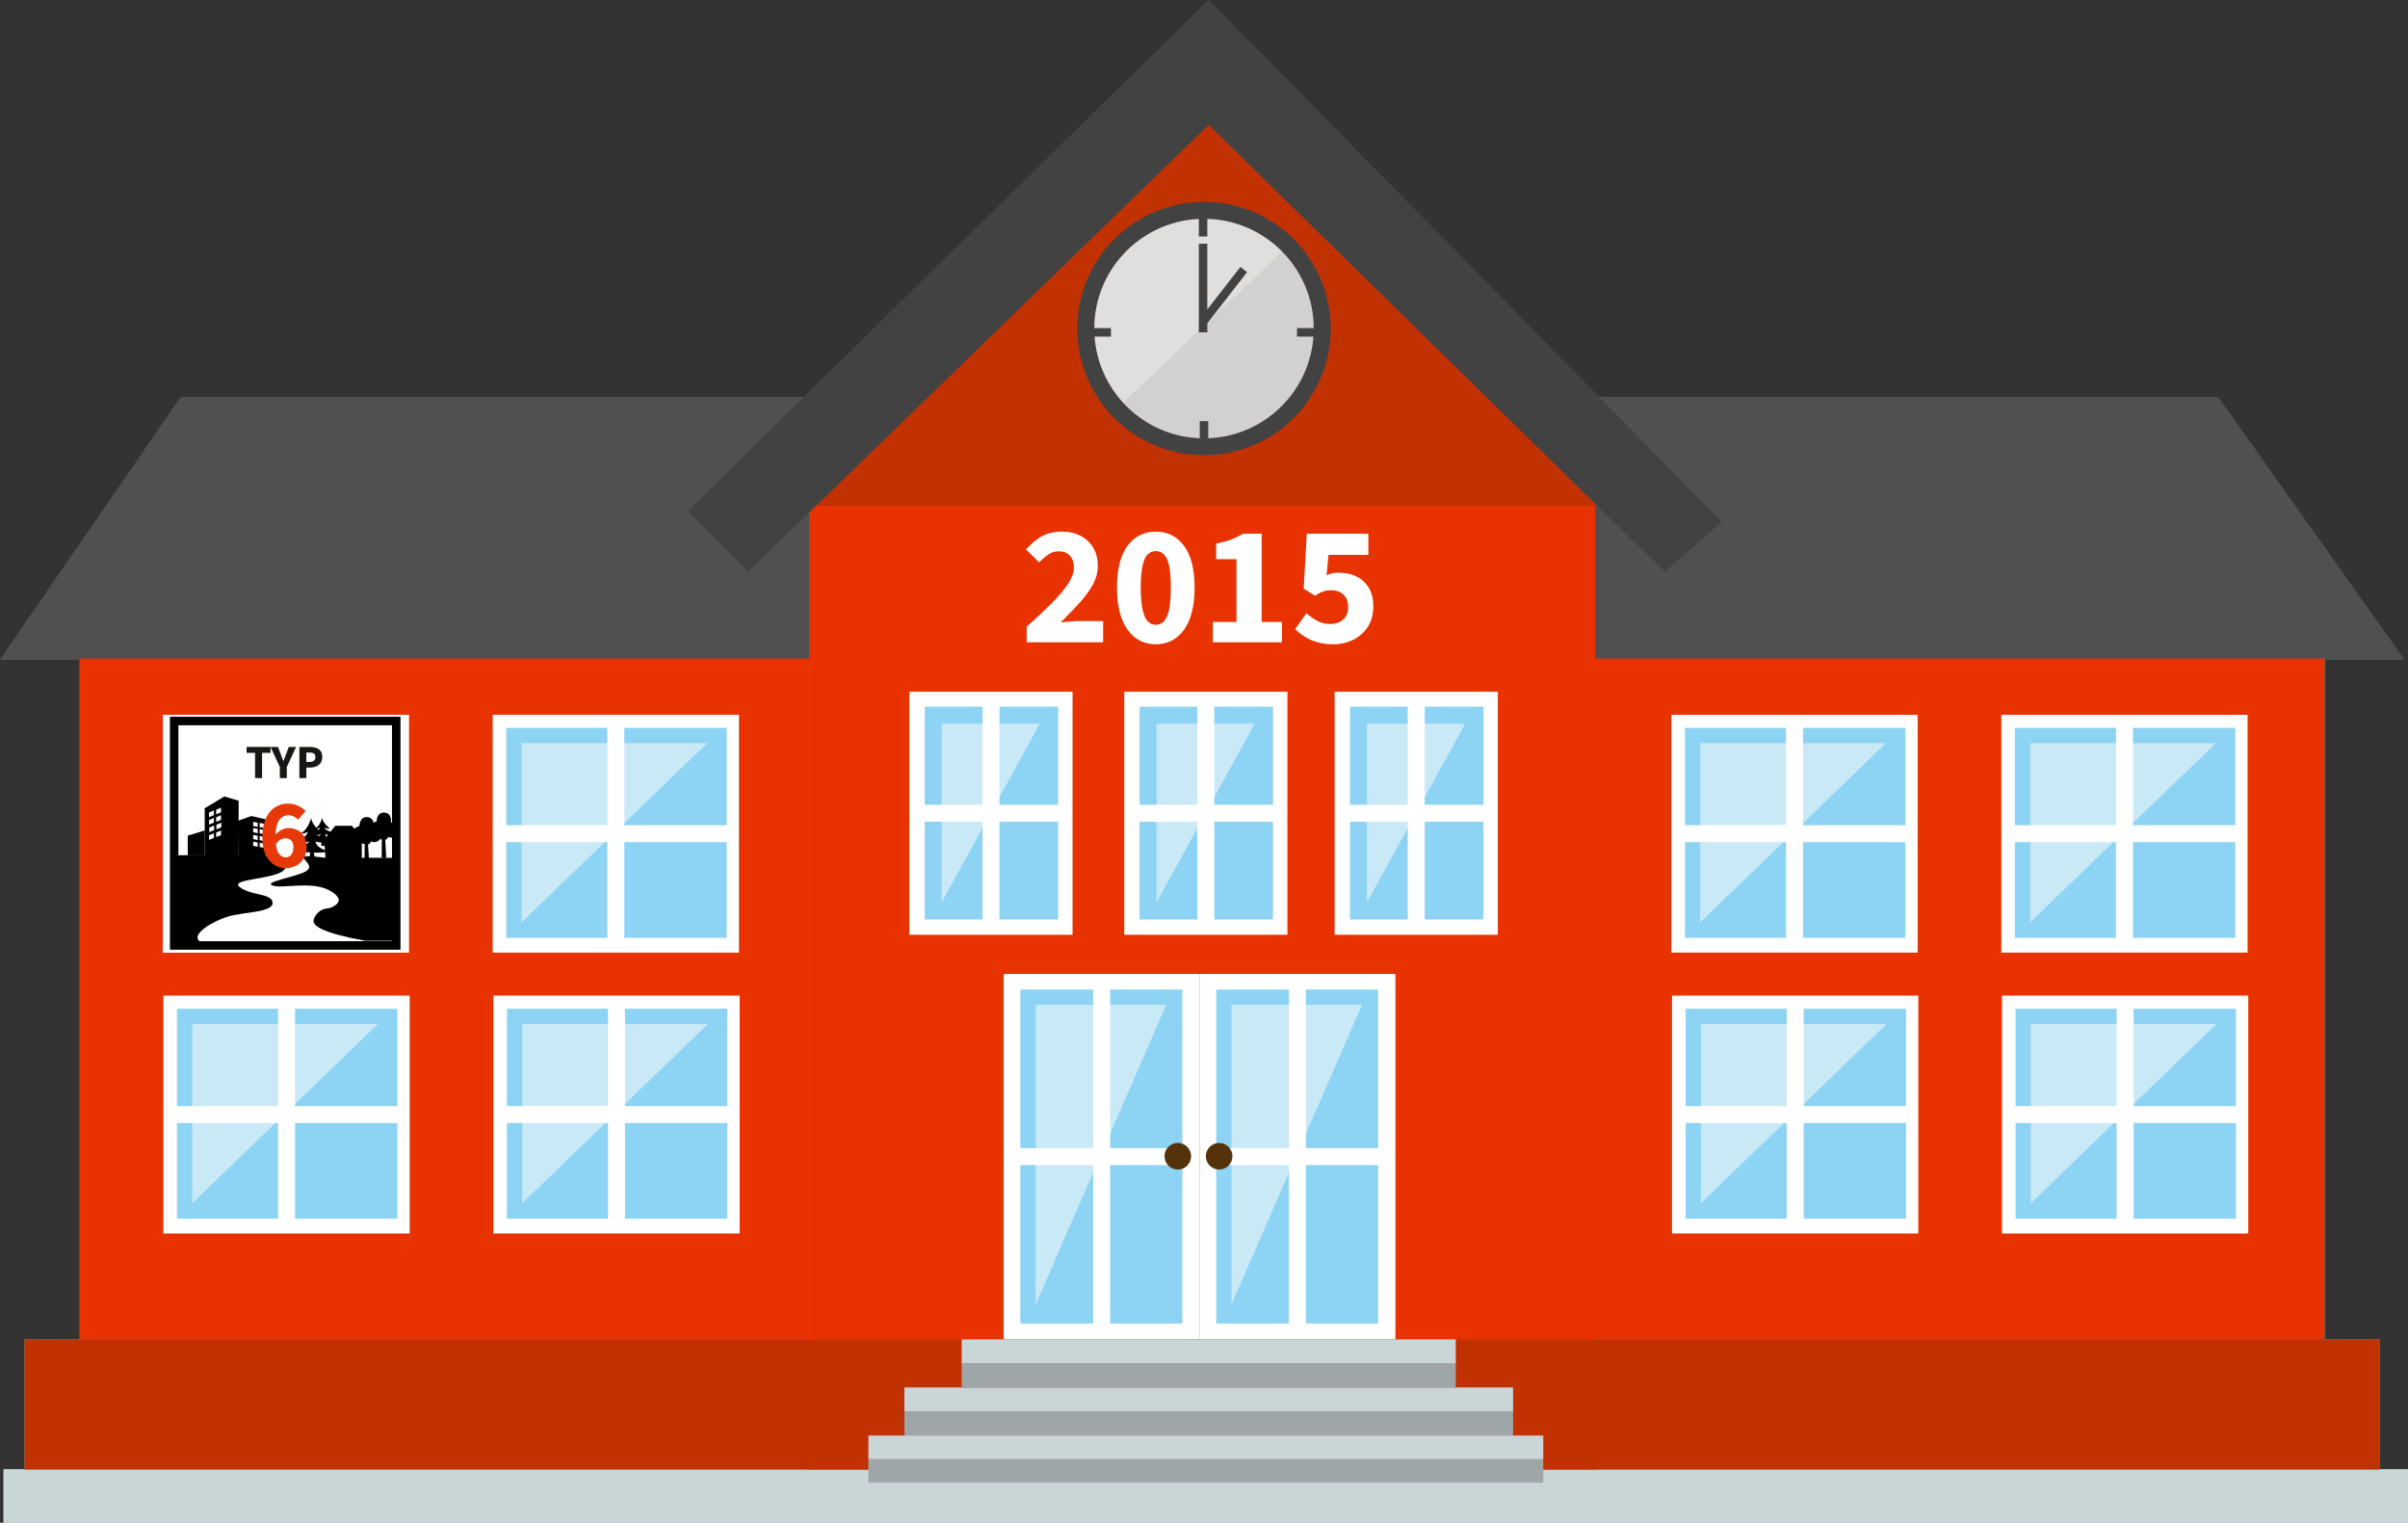 <?xml version="1.0" encoding="UTF-8" standalone="no"?><!DOCTYPE svg PUBLIC "-//W3C//DTD SVG 1.1//EN" "http://www.w3.org/Graphics/SVG/1.1/DTD/svg11.dtd"><svg width="100%" height="100%" viewBox="0 0 36953 23365" version="1.1" xmlns="http://www.w3.org/2000/svg" xmlns:xlink="http://www.w3.org/1999/xlink" xml:space="preserve" xmlns:serif="http://www.serif.com/" style="fill-rule:evenodd;clip-rule:evenodd;stroke-miterlimit:2;"><rect x="0" y="0" width="36953" height="23365" fill="#333333" stroke="none"/><g><g id="Schwerpunkt-Singen" serif:id="Schwerpunkt Singen"><rect x="56.25" y="22547.8" width="36896.7" height="816.406" style="fill:#c9d5d7;fill-rule:nonzero;"/><path d="M2776.9,6090.34l31258.9,0l2860.94,4034.79l-36896.7,-0l2776.9,-4034.79Z" style="fill:#505051;fill-rule:nonzero;"/><path d="M12418.2,7595.68l-0,14952.1l12060.4,-0l-0,-14952.1" style="fill:#b1ca00;fill-rule:nonzero;"/><rect x="376.302" y="20551.7" width="36144.1" height="1996.09" style="fill:#97ad04;fill-rule:nonzero;"/><rect x="1224.71" y="10104.3" width="11193.4" height="10447.3" style="fill:#b1ca00;fill-rule:nonzero;"/><rect x="24478.5" y="10104.3" width="11193.5" height="10447.3" style="fill:#b1ca00;fill-rule:nonzero;"/><rect x="13326.4" y="22386.6" width="10356.3" height="362.76" style="fill:#9fa6a7;fill-rule:nonzero;"/><rect x="14757.8" y="20551.7" width="7582.45" height="372.656" style="fill:#c9d5d7;fill-rule:nonzero;"/><rect x="13878.4" y="21289.4" width="9341.3" height="372.656" style="fill:#c9d5d7;fill-rule:nonzero;"/><rect x="13878.4" y="21658.4" width="9341.3" height="372.656" style="fill:#9fa6a7;fill-rule:nonzero;"/><rect x="13326.4" y="22027.2" width="10356.3" height="363.021" style="fill:#c9d5d7;fill-rule:nonzero;"/><rect x="14757.8" y="20920.4" width="7582.45" height="372.656" style="fill:#9fa6a7;fill-rule:nonzero;"/><path d="M18575.1,1838.52l-6130.94,5923.57l12060.4,0l-5929.43,-5923.57Z" style="fill:#97ad04;fill-rule:nonzero;"/><path d="M10554.6,7840.21l929.974,929.974l7064.53,-6853.54l6991.93,6853.54l883.853,-760.806l-7875.78,-8009.38l-7994.51,7840.21Z" style="fill:#434243;fill-rule:nonzero;"/></g><g id="Schwerpunkt-Tanzen" serif:id="Schwerpunkt Tanzen"><rect x="56.25" y="22547.8" width="36896.7" height="816.406" style="fill:#c9d5d7;fill-rule:nonzero;"/><path d="M2776.9,6090.34l31258.9,0l2860.94,4034.79l-36896.7,-0l2776.9,-4034.79Z" style="fill:#505051;fill-rule:nonzero;"/><path d="M12418.2,7595.68l-0,14952.1l12060.4,-0l-0,-14952.1" style="fill:#00a6eb;fill-rule:nonzero;"/><rect x="376.302" y="20551.7" width="36144.1" height="1996.09" style="fill:#208bbc;fill-rule:nonzero;"/><rect x="1224.71" y="10104.3" width="11193.4" height="10447.3" style="fill:#00a6eb;fill-rule:nonzero;"/><rect x="24478.5" y="10104.3" width="11193.5" height="10447.3" style="fill:#00a6eb;fill-rule:nonzero;"/><rect x="13326.4" y="22386.6" width="10356.3" height="362.76" style="fill:#9fa6a7;fill-rule:nonzero;"/><rect x="14757.8" y="20551.7" width="7582.45" height="372.656" style="fill:#c9d5d7;fill-rule:nonzero;"/><rect x="13878.4" y="21289.4" width="9341.3" height="372.656" style="fill:#c9d5d7;fill-rule:nonzero;"/><rect x="13878.4" y="21658.4" width="9341.3" height="372.656" style="fill:#9fa6a7;fill-rule:nonzero;"/><rect x="13326.4" y="22027.2" width="10356.3" height="363.021" style="fill:#c9d5d7;fill-rule:nonzero;"/><rect x="14757.8" y="20920.4" width="7582.45" height="372.656" style="fill:#9fa6a7;fill-rule:nonzero;"/><path d="M18575.1,1838.52l-6130.94,5923.57l12060.4,0l-5929.43,-5923.57Z" style="fill:#208bbc;fill-rule:nonzero;"/><path d="M10554.6,7840.21l929.974,929.974l7064.53,-6853.54l6991.93,6853.54l883.853,-760.806l-7875.78,-8009.38l-7994.51,7840.21Z" style="fill:#434243;fill-rule:nonzero;"/></g><g id="Schwerpunkt-Instrumente" serif:id="Schwerpunkt Instrumente"><rect x="56.25" y="22547.8" width="36896.7" height="816.406" style="fill:#c9d5d7;fill-rule:nonzero;"/><path d="M2776.9,6090.34l31258.9,0l2860.94,4034.79l-36896.7,-0l2776.9,-4034.79Z" style="fill:#505051;fill-rule:nonzero;"/><path d="M12418.2,7595.68l-0,14952.1l12060.4,-0l-0,-14952.1" style="fill:#e83300;fill-rule:nonzero;"/><rect x="376.302" y="20551.7" width="36144.1" height="1996.09" style="fill:#c23102;fill-rule:nonzero;"/><rect x="1224.71" y="10104.3" width="11193.4" height="10447.3" style="fill:#e83300;fill-rule:nonzero;"/><rect x="24478.5" y="10104.3" width="11193.5" height="10447.3" style="fill:#e83300;fill-rule:nonzero;"/><rect x="13326.4" y="22386.6" width="10356.3" height="362.76" style="fill:#9fa6a7;fill-rule:nonzero;"/><rect x="14757.8" y="20551.7" width="7582.45" height="372.656" style="fill:#c9d5d7;fill-rule:nonzero;"/><rect x="13878.4" y="21289.4" width="9341.3" height="372.656" style="fill:#c9d5d7;fill-rule:nonzero;"/><rect x="13878.4" y="21658.4" width="9341.3" height="372.656" style="fill:#9fa6a7;fill-rule:nonzero;"/><rect x="13326.4" y="22027.2" width="10356.3" height="363.021" style="fill:#c9d5d7;fill-rule:nonzero;"/><rect x="14757.8" y="20920.4" width="7582.45" height="372.656" style="fill:#9fa6a7;fill-rule:nonzero;"/><path d="M18575.1,1838.52l-6130.94,5923.57l12060.4,0l-5929.43,-5923.57Z" style="fill:#c23102;fill-rule:nonzero;"/><path d="M10554.6,7840.21l929.974,929.974l7064.53,-6853.54l6991.93,6853.54l883.853,-760.806l-7875.78,-8009.38l-7994.51,7840.21Z" style="fill:#434243;fill-rule:nonzero;"/></g><g id="Fenster-und-Tür" serif:id="Fenster und Tür"><g><g><rect x="30852.5" y="15407.2" width="3519.01" height="3389.01" style="fill:#cae9f7;fill-rule:nonzero;"/><path d="M34371.5,18796.2l0,-130.208l-3388.8,-0l-0,-3128.59l3258.59,0l-0,3258.8l130.208,0l0,-130.208l0,130.208l130.208,0l0,-3519.22l-3779.43,0l0,3649.43l3779.43,0l0,-130.208l-130.208,0Z" style="fill:#fff;fill-rule:nonzero;"/><path d="M34102,15627.7l-3054.17,2948.25l3054.17,0l-0,-2948.25Z" style="fill:#8dd3f3;fill-rule:nonzero;"/><path d="M34196.2,18582.7l0,-117.187l-3031.25,-0l-0,-2753.02l2914.06,-0l-0,2870.21l117.187,0l0,-117.187l0,117.187l117.188,0l-0,-3104.58l-3382.81,-0l-0,3221.77l3382.81,-0l-0,-117.188l-117.188,0Z" style="fill:#8dd3f3;fill-rule:nonzero;"/><path d="M32481.6,15407.2l-0,3389.01l260.416,0l0,-3389.01" style="fill:#fff;fill-rule:nonzero;"/><path d="M30852.5,17232l3519.01,-0l0,-260.417l-3519.01,0" style="fill:#fff;fill-rule:nonzero;"/></g><g><rect x="25788.9" y="15407.2" width="3519.27" height="3389.01" style="fill:#cae9f7;fill-rule:nonzero;"/><path d="M29308.2,18796.2l-0,-130.208l-3389.06,-0l-0,-3128.59l3258.85,0l0,3258.8l130.209,0l-0,-130.208l-0,130.208l130.208,0l-0,-3519.22l-3779.69,0l0,3649.43l3779.69,0l-0,-130.208l-130.208,0Z" style="fill:#fff;fill-rule:nonzero;"/><path d="M29038.7,15627.7l-3054.43,2948.25l3054.43,0l-0,-2948.25Z" style="fill:#8dd3f3;fill-rule:nonzero;"/><path d="M29132.9,18582.7l-0,-117.187l-3031.51,-0l0,-2753.02l2914.32,-0l0,2870.21l117.188,0l-0,-117.187l-0,117.187l117.187,0l0,-3104.58l-3383.07,-0l0,3221.77l3383.07,-0l0,-117.188l-117.187,0Z" style="fill:#8dd3f3;fill-rule:nonzero;"/><path d="M27418.4,15407.2l0,3389.01l260.417,0l-0,-3389.01" style="fill:#fff;fill-rule:nonzero;"/><path d="M25788.9,17232l3519.27,-0l-0,-260.417l-3519.27,0" style="fill:#fff;fill-rule:nonzero;"/></g><g><rect x="30842.3" y="11097.7" width="3519.01" height="3389.09" style="fill:#cae9f7;fill-rule:nonzero;"/><path d="M34361.3,14486.7l0,-130.208l-3388.8,-0l0,-3128.67l3258.59,0l0,3258.88l130.208,0l0,-130.208l0,130.208l130.209,0l-0,-3519.3l-3779.43,-0l-0,3649.51l3779.43,-0l-0,-130.209l-130.209,0Z" style="fill:#fff;fill-rule:nonzero;"/><path d="M34092.1,11318.2l-3054.43,2948.12l3054.43,0l0,-2948.12Z" style="fill:#8dd3f3;fill-rule:nonzero;"/><path d="M34186.1,14273.1l-0,-117.187l-3031.25,-0l-0,-2752.97l2914.06,-0l0,2870.16l117.188,0l-0,-117.187l-0,117.187l117.187,0l0,-3104.53l-3382.81,-0l-0,3221.72l3382.81,-0l0,-117.188l-117.187,0Z" style="fill:#8dd3f3;fill-rule:nonzero;"/><path d="M32471.7,11097.7l-0,3389.09l260.416,0l0,-3389.09" style="fill:#fff;fill-rule:nonzero;"/><path d="M30842.3,12922.4l3519.01,0l0,-260.417l-3519.01,0" style="fill:#fff;fill-rule:nonzero;"/></g><g><rect x="25779" y="11097.7" width="3519.01" height="3389.09" style="fill:#cae9f7;fill-rule:nonzero;"/><path d="M29298,14486.7l0,-130.208l-3388.8,-0l-0,-3128.67l3258.59,0l-0,3258.88l130.208,0l0,-130.208l0,130.208l130.208,0l0,-3519.3l-3779.43,-0l0,3649.51l3779.43,-0l0,-130.209l-130.208,0Z" style="fill:#fff;fill-rule:nonzero;"/><path d="M29028.8,11318.2l-3054.43,2948.12l3054.43,0l-0,-2948.12Z" style="fill:#8dd3f3;fill-rule:nonzero;"/><path d="M29122.8,14273.1l0,-117.187l-3031.25,-0l0,-2752.97l2914.06,-0l-0,2870.16l117.187,0l0,-117.187l0,117.187l117.188,0l-0,-3104.53l-3382.81,-0l0,3221.72l3382.81,-0l-0,-117.188l-117.188,0Z" style="fill:#8dd3f3;fill-rule:nonzero;"/><path d="M27408.5,11097.7l0,3389.09l260.417,0l-0,-3389.09" style="fill:#fff;fill-rule:nonzero;"/><path d="M25779,12922.4l3519.01,0l0,-260.417l-3519.01,0" style="fill:#fff;fill-rule:nonzero;"/></g></g><g><rect x="15533.2" y="15074.2" width="2745.55" height="5345.39" style="fill:#cae9f7;fill-rule:nonzero;"/><path d="M18278.8,20419.6l-0,-130.209l-2615.34,0l-0,-5084.98l2485.16,0l-0,5215.18l130.183,-0l-0,-130.209l-0,130.209l130.208,-0l0,-5475.6l-3005.96,-0l0,5605.81l3005.96,-0l0,-130.208l-130.208,-0Z" style="fill:#fff;fill-rule:nonzero;"/><path d="M17993.3,15198l-2217.14,5087.01l2217.14,-0l-0,-5087.01Z" style="fill:#8dd3f3;fill-rule:nonzero;"/><path d="M18023.2,20190.7l0,-117.187l-2129.87,-0l-0,-4655.7l2012.68,-0l-0,4772.89l117.187,0l0,-117.187l0,117.187l117.188,0l-0,-5007.27l-2481.43,-0l-0,5124.45l2481.43,-0l-0,-117.188l-117.188,0Z" style="fill:#8dd3f3;fill-rule:nonzero;"/><path d="M16775.8,15074.2l0,5345.39l260.417,-0l0,-5345.39" style="fill:#fff;fill-rule:nonzero;"/><path d="M15533.2,17877.2l2745.55,-0l-0,-260.443l-2745.55,-0" style="fill:#fff;fill-rule:nonzero;"/><rect x="18538.2" y="15074.2" width="2745.57" height="5345.39" style="fill:#cae9f7;fill-rule:nonzero;"/><path d="M21283.7,20419.6l0,-130.209l-2615.37,0l0,-5084.98l2485.16,0l-0,5215.18l130.208,-0l0,-130.209l0,130.209l130.208,-0l0,-5475.6l-3005.99,-0l0,5605.81l3005.99,-0l0,-130.208l-130.208,-0Z" style="fill:#fff;fill-rule:nonzero;"/><path d="M20998,15198l-2217.19,5087.01l2217.19,-0l-0,-5087.01Z" style="fill:#8dd3f3;fill-rule:nonzero;"/><path d="M21028,20190.7l0,-117.187l-2129.95,-0l0,-4655.7l2012.76,-0l-0,4772.89l117.187,0l0,-117.187l0,117.187l117.188,0l-0,-5007.27l-2481.51,-0l-0,5124.45l2481.51,-0l-0,-117.188l-117.188,0Z" style="fill:#8dd3f3;fill-rule:nonzero;"/><path d="M19780.6,15074.2l-0,5345.39l260.416,-0l0,-5345.39" style="fill:#fff;fill-rule:nonzero;"/><path d="M18538.2,17877.2l2745.57,-0l0,-260.443l-2745.57,-0" style="fill:#fff;fill-rule:nonzero;"/><path d="M18278.8,17741.5c-0,112.76 -91.407,204.166 -204.168,204.166c-112.786,0 -204.192,-91.406 -204.192,-204.166c-0,-112.839 91.406,-204.271 204.192,-204.271c112.761,-0 204.168,91.432 204.168,204.271Z" style="fill:#55330a;fill-rule:nonzero;"/><path d="M18912.9,17741.5c-0,112.76 -91.407,204.166 -204.166,204.166c-112.761,0 -204.167,-91.406 -204.167,-204.166c-0,-112.839 91.406,-204.271 204.167,-204.271c112.759,-0 204.166,91.432 204.166,204.271Z" style="fill:#55330a;fill-rule:nonzero;"/></g><g><g><rect x="20611.8" y="10744" width="2243.49" height="3468.88" style="fill:#cae9f7;fill-rule:nonzero;"/><path d="M22855.3,14212.9l0,-130.208l-2113.28,-0l0,-3208.46l1983.07,-0l-0,3338.67l130.208,0l0,-130.208l0,130.208l130.208,0l0,-3599.09l-2503.91,0l0,3729.3l2503.91,-0l0,-130.209l-130.208,0Z" style="fill:#fff;fill-rule:nonzero;"/><path d="M22555.1,10974.5l-1650.26,3003.88l1650.26,0l-0,-3003.88Z" style="fill:#8dd3f3;fill-rule:nonzero;"/><path d="M22634.2,13978.3l-0,-130.208l-1657.03,0l0,-2743.46l1526.82,-0l0,2873.67l130.209,0l-0,-130.208l-0,130.208l130.208,0l-0,-3134.09l-2047.66,-0l-0,3264.3l2047.66,-0l-0,-130.209l-130.208,0Z" style="fill:#8dd3f3;fill-rule:nonzero;"/><path d="M21603.3,10744l-0,3468.88l260.417,0l-0,-3468.88" style="fill:#fff;fill-rule:nonzero;"/><path d="M20611.8,12608.7l2243.49,-0l0,-260.417l-2243.49,0" style="fill:#fff;fill-rule:nonzero;"/></g><g><rect x="17382.8" y="10744" width="2243.65" height="3468.88" style="fill:#cae9f7;fill-rule:nonzero;"/><path d="M19626.4,14212.9l0,-130.208l-2113.44,-0l0,-3208.46l1983.23,-0l-0,3338.67l130.208,0l0,-130.208l0,130.208l130.208,0l0,-3599.09l-2504.06,0l-0,3729.3l2504.06,-0l0,-130.209l-130.208,0Z" style="fill:#fff;fill-rule:nonzero;"/><path d="M19325.9,10974.5l-1650.03,3003.88l1650.03,0l0,-3003.88Z" style="fill:#8dd3f3;fill-rule:nonzero;"/><path d="M19405.3,13978.3l-0,-130.208l-1657.01,0l-0,-2743.46l1526.8,-0l0,2873.67l130.209,0l-0,-130.208l-0,130.208l130.208,0l-0,-3134.09l-2047.63,-0l-0,3264.3l2047.63,-0l-0,-130.209l-130.208,0Z" style="fill:#8dd3f3;fill-rule:nonzero;"/><path d="M18374.3,10744l0,3468.88l260.417,0l-0,-3468.88" style="fill:#fff;fill-rule:nonzero;"/><path d="M17382.8,12608.7l2243.65,-0l0,-260.417l-2243.65,0" style="fill:#fff;fill-rule:nonzero;"/></g><g><rect x="14085.5" y="10744" width="2243.62" height="3468.88" style="fill:#cae9f7;fill-rule:nonzero;"/><path d="M16329.2,14212.9l-0,-130.208l-2113.41,-0l0,-3208.46l1983.2,-0l0,3338.67l130.209,0l-0,-130.208l-0,130.208l130.208,0l0,-3599.09l-2504.04,0l-0,3729.3l2504.04,-0l0,-130.209l-130.208,0Z" style="fill:#fff;fill-rule:nonzero;"/><path d="M16028.8,10974.5l-1650.13,3003.88l1650.13,0l0,-3003.88Z" style="fill:#8dd3f3;fill-rule:nonzero;"/><path d="M16108.1,13978.3l-0,-130.208l-1656.98,0l-0,-2743.46l1526.77,-0l0,2873.67l130.209,0l-0,-130.208l-0,130.208l130.208,0l-0,-3134.09l-2047.6,-0l0,3264.3l2047.6,-0l-0,-130.209l-130.208,0Z" style="fill:#8dd3f3;fill-rule:nonzero;"/><path d="M15077.1,10744l0,3468.88l260.417,0l0,-3468.88" style="fill:#fff;fill-rule:nonzero;"/><path d="M14085.5,12608.7l2243.62,-0l-0,-260.417l-2243.62,0" style="fill:#fff;fill-rule:nonzero;"/></g></g><g><g><rect x="7701.2" y="15407.2" width="3519.09" height="3389.01" style="fill:#cae9f7;fill-rule:nonzero;"/><path d="M11220.3,18796.2l-0,-130.208l-3388.88,-0l-0,-3128.59l3258.65,0l0.025,3258.8l130.209,0l-0,-130.208l-0,130.208l130.208,0l0,-3519.22l-3779.51,0l-0,3649.43l3779.51,0l0,-130.208l-130.208,0Z" style="fill:#fff;fill-rule:nonzero;"/><path d="M10950.8,15627.7l-3054.35,2948.25l3054.35,0l-0,-2948.25Z" style="fill:#8dd3f3;fill-rule:nonzero;"/><path d="M11045,18582.7l0,-117.187l-3031.3,-0l-0,-2753.02l2914.11,-0l-0,2870.21l117.187,0l0,-117.187l0,117.187l117.188,0l-0,-3104.58l-3382.86,-0l-0,3221.77l3382.86,-0l-0,-117.188l-117.188,0Z" style="fill:#8dd3f3;fill-rule:nonzero;"/><path d="M9330.52,15407.2l-0,3389.01l260.416,0l0,-3389.01" style="fill:#fff;fill-rule:nonzero;"/><path d="M7701.2,17232l3519.09,-0l-0,-260.417l-3519.09,0" style="fill:#fff;fill-rule:nonzero;"/></g><g><rect x="2637.84" y="15407.2" width="3519.06" height="3389.01" style="fill:#cae9f7;fill-rule:nonzero;"/><path d="M6156.9,18796.2l-0,-130.208l-3388.85,-0l-0,-3128.59l3258.64,0l0,3258.8l130.209,0l-0,-130.208l-0,130.208l130.208,0l0,-3519.22l-3779.48,0l0,3649.43l3779.48,0l0,-130.208l-130.208,0Z" style="fill:#fff;fill-rule:nonzero;"/><path d="M5887.47,15627.7l-3054.35,2948.25l3054.35,0l0,-2948.25Z" style="fill:#8dd3f3;fill-rule:nonzero;"/><path d="M5981.61,18582.7l0,-117.187l-3031.3,-0l0,-2753.02l2914.12,-0l-0,2870.21l117.187,0l0,-117.187l0,117.187l117.188,0l-0,-3104.58l-3382.87,-0l0,3221.77l3382.87,-0l-0,-117.188l-117.188,0Z" style="fill:#8dd3f3;fill-rule:nonzero;"/><path d="M4267.16,15407.2l-0,3389.01l260.416,0l0,-3389.01" style="fill:#fff;fill-rule:nonzero;"/><path d="M2637.84,17232l3519.06,-0l-0,-260.417l-3519.06,0" style="fill:#fff;fill-rule:nonzero;"/></g><g><rect x="7691.2" y="11097.7" width="3519.09" height="3389.09" style="fill:#cae9f7;fill-rule:nonzero;"/><path d="M11210.3,14486.7l0,-130.208l-3388.88,-0l-0,-3128.67l3258.67,0l0,3258.88l130.208,0l0,-130.208l0,130.208l130.209,0l-0,-3519.3l-3779.51,-0l0,3649.51l3779.51,-0l-0,-130.209l-130.209,0Z" style="fill:#fff;fill-rule:nonzero;"/><path d="M10940.8,11318.2l-3054.32,2948.12l3054.32,0l0,-2948.12Z" style="fill:#8dd3f3;fill-rule:nonzero;"/><path d="M11035,14273.1l0,-117.187l-3031.28,-0l0,-2752.97l2914.09,-0l-0,2870.16l117.187,0l0,-117.187l0,117.187l117.188,0l-0,-3104.53l-3382.84,-0l0,3221.72l3382.84,-0l-0,-117.188l-117.188,0Z" style="fill:#8dd3f3;fill-rule:nonzero;"/><path d="M9320.55,11097.7l-0,3389.09l260.416,0l0,-3389.09" style="fill:#fff;fill-rule:nonzero;"/><path d="M7691.2,12922.4l3519.09,0l0,-260.417l-3519.09,0" style="fill:#fff;fill-rule:nonzero;"/></g><g><rect x="2627.84" y="11097.7" width="3519.06" height="3389.09" style="fill:#cae9f7;fill-rule:nonzero;"/><path d="M6146.9,14486.7l0,-130.208l-3388.85,-0l-0,-3128.67l3258.65,0l0,3258.88l130.208,0l0,-130.208l0,130.208l130.209,0l-0,-3519.3l-3779.48,-0l0,3649.51l3779.48,-0l-0,-130.209l-130.209,0Z" style="fill:#fff;fill-rule:nonzero;"/><path d="M5877.47,11318.2l-3054.35,2948.12l3054.35,0l0,-2948.12Z" style="fill:#8dd3f3;fill-rule:nonzero;"/><path d="M5971.61,14273.1l-0,-117.187l-3031.3,-0l0,-2752.97l2914.11,-0l0,2870.16l117.188,0l-0,-117.187l-0,117.187l117.187,0l0,-3104.53l-3382.86,-0l0,3221.72l3382.86,-0l0,-117.188l-117.187,0Z" style="fill:#8dd3f3;fill-rule:nonzero;"/><path d="M4257.16,11097.7l-0,3389.09l260.416,0l0,-3389.09" style="fill:#fff;fill-rule:nonzero;"/><path d="M2627.84,12922.4l3519.06,0l0,-260.417l-3519.06,0" style="fill:#fff;fill-rule:nonzero;"/></g></g></g><g id="Jahreszahl" transform="matrix(2623.8,0,0,2623.8,15658.5,9854.79)"><path d="M0.037,-0l0,-0.091c0.053,-0.047 0.101,-0.092 0.142,-0.133c0.042,-0.042 0.075,-0.08 0.098,-0.115c0.024,-0.035 0.036,-0.068 0.036,-0.097c-0,-0.031 -0.008,-0.055 -0.024,-0.071c-0.016,-0.017 -0.038,-0.025 -0.066,-0.025c-0.023,0 -0.043,0.007 -0.061,0.02c-0.019,0.013 -0.036,0.028 -0.052,0.045l-0.077,-0.076c0.031,-0.034 0.062,-0.06 0.094,-0.078c0.033,-0.017 0.071,-0.026 0.116,-0.026c0.041,-0 0.078,0.008 0.11,0.025c0.031,0.016 0.056,0.04 0.074,0.07c0.017,0.03 0.026,0.065 0.026,0.106c0,0.038 -0.01,0.075 -0.031,0.112c-0.02,0.036 -0.047,0.072 -0.08,0.108c-0.033,0.036 -0.069,0.073 -0.106,0.11c0.016,-0.002 0.034,-0.004 0.054,-0.005c0.02,-0.002 0.038,-0.003 0.052,-0.003l0.142,0l-0,0.124l-0.447,0Z" style="fill:#fff;fill-rule:nonzero;"/></g><g transform="matrix(2623.8,0,0,2623.8,17044,9854.79)"><path d="M0.264,0.012c-0.068,0 -0.123,-0.028 -0.165,-0.085c-0.041,-0.057 -0.062,-0.139 -0.062,-0.247c-0,-0.109 0.021,-0.19 0.062,-0.245c0.042,-0.055 0.097,-0.082 0.165,-0.082c0.068,-0 0.123,0.027 0.165,0.083c0.041,0.055 0.062,0.136 0.062,0.244c0,0.108 -0.021,0.19 -0.062,0.247c-0.042,0.057 -0.097,0.085 -0.165,0.085Zm0,-0.114c0.017,0 0.031,-0.006 0.045,-0.018c0.013,-0.013 0.024,-0.035 0.032,-0.066c0.007,-0.032 0.011,-0.077 0.011,-0.134c0,-0.058 -0.004,-0.102 -0.011,-0.133c-0.008,-0.031 -0.019,-0.052 -0.032,-0.063c-0.014,-0.012 -0.028,-0.017 -0.045,-0.017c-0.016,-0 -0.031,0.005 -0.045,0.017c-0.013,0.011 -0.024,0.032 -0.031,0.063c-0.008,0.031 -0.012,0.075 -0.012,0.133c-0,0.057 0.004,0.102 0.012,0.134c0.007,0.031 0.018,0.053 0.031,0.066c0.014,0.012 0.029,0.018 0.045,0.018Z" style="fill:#fff;fill-rule:nonzero;"/></g><g transform="matrix(2623.8,0,0,2623.8,18429.4,9854.79)"><path d="M0.07,-0l-0,-0.119l0.138,0l0,-0.367l-0.119,-0l0,-0.091c0.035,-0.007 0.064,-0.015 0.088,-0.024c0.024,-0.009 0.048,-0.021 0.07,-0.034l0.108,-0l0,0.516l0.119,0l0,0.119l-0.404,-0Z" style="fill:#fff;fill-rule:nonzero;"/></g><g transform="matrix(2623.8,0,0,2623.8,19814.9,9854.79)"><path d="M0.247,0.012c-0.034,0 -0.066,-0.004 -0.093,-0.012c-0.028,-0.008 -0.053,-0.018 -0.074,-0.032c-0.022,-0.014 -0.041,-0.029 -0.057,-0.045l0.066,-0.093c0.019,0.017 0.04,0.032 0.063,0.045c0.023,0.012 0.047,0.018 0.074,0.018c0.022,0 0.04,-0.003 0.056,-0.011c0.016,-0.008 0.029,-0.019 0.038,-0.034c0.008,-0.014 0.013,-0.033 0.013,-0.054c-0,-0.032 -0.01,-0.057 -0.028,-0.073c-0.018,-0.017 -0.042,-0.025 -0.072,-0.025c-0.018,-0 -0.033,0.002 -0.046,0.007c-0.013,0.004 -0.029,0.013 -0.048,0.025l-0.066,-0.042l0.018,-0.321l0.36,-0l-0,0.124l-0.233,-0l-0.011,0.119c0.013,-0.006 0.024,-0.009 0.035,-0.012c0.011,-0.002 0.023,-0.003 0.036,-0.003c0.036,0 0.07,0.007 0.101,0.021c0.03,0.014 0.055,0.036 0.073,0.065c0.019,0.029 0.028,0.066 0.028,0.111c0,0.047 -0.011,0.087 -0.032,0.12c-0.022,0.033 -0.05,0.058 -0.086,0.076c-0.035,0.017 -0.073,0.026 -0.115,0.026Z" style="fill:#fff;fill-rule:nonzero;"/></g><g transform="matrix(2623.8,0,0,2623.8,21200.3,9854.79)"></g><g id="Uhr"><path d="M20276.2,5041.69c0,1001.9 -812.241,1814.09 -1814.06,1814.09c-1001.98,-0 -1814.16,-812.187 -1814.16,-1814.09c-0,-1001.88 812.187,-1814.06 1814.16,-1814.06c1001.82,0 1814.06,812.187 1814.06,1814.06Z" style="fill:#e1dede;fill-rule:nonzero;"/><path d="M19802.5,3739.4c690.626,725.964 661.72,1874.22 -64.322,2564.69c-725.781,690.468 -1874.09,661.693 -2564.55,-64.271" style="fill:#d2d0d0;fill-rule:nonzero;"/><path d="M20420.8,5041.69l-260.417,0c-0,465.417 -188.284,885.547 -493.231,1190.68c-304.947,304.922 -725.26,493.125 -1190.62,493.203c-465.365,-0.078 -885.495,-188.281 -1190.63,-493.203c-304.947,-305.131 -493.151,-725.261 -493.202,-1190.68c0.051,-465.39 188.255,-885.545 493.202,-1190.68c305.131,-304.921 725.261,-493.126 1190.63,-493.176c465.364,0.05 885.677,188.255 1190.62,493.176c304.947,305.132 493.231,725.287 493.231,1190.68l260.417,0c-0,-536.483 -217.712,-1023.39 -569.532,-1374.82c-351.305,-351.639 -838.282,-569.532 -1374.74,-569.452c-536.459,-0.08 -1023.33,217.813 -1374.79,569.452c-351.642,351.432 -569.532,838.335 -569.453,1374.82c-0.079,536.485 217.811,1023.39 569.453,1374.82c351.458,351.64 838.333,569.531 1374.79,569.478c536.458,0.053 1023.44,-217.838 1374.74,-569.478c351.82,-351.433 569.532,-838.334 569.532,-1374.82Z" style="fill:#434243;fill-rule:nonzero;"/><path d="M18397.1,3116.77l0,511.796l130.209,-0l-0,-511.796" style="fill:#434243;fill-rule:nonzero;"/><path d="M18411.4,6462.24l-0,511.772l130.208,0l-0,-511.772" style="fill:#434243;fill-rule:nonzero;"/><path d="M20415.5,5034.66l-511.98,-0l0,130.208l511.98,0" style="fill:#434243;fill-rule:nonzero;"/><path d="M17048.6,5034.66l-511.771,-0l-0,130.208l511.771,0" style="fill:#434243;fill-rule:nonzero;"/><path d="M18397.1,3739.4l0,1360.37l130.209,0l-0,-1360.37" style="fill:#434243;fill-rule:nonzero;"/><path d="M18497.2,4998.78l640.625,-822.916l-102.76,-79.95l-640.6,822.657" style="fill:#434243;fill-rule:nonzero;"/></g></g><g id="Demografietypisierung"><rect x="2551.55" y="10969.9" width="3646.9" height="3647.08" style="fill:#fff;"/><rect x="2672.76" y="11063.5" width="3407.74" height="3443.58" style="fill:none;stroke:#000;stroke-width:130.21px;"/><path d="M5593.48,13231.6l70.965,0c-5.492,-92.907 -10.983,-185.837 -16.475,-278.765c4.225,0.405 11.829,0.363 19.644,-3.65c12.46,-6.574 20.063,-21.13 20.275,-37.543c43.508,17.63 91.241,12.592 124.189,-14.791c29.991,-25.207 36.961,-60.466 38.863,-70.903c1.9,-10.97 9.293,-51.758 -16.263,-88.148c-33.371,-47.382 -93.142,-45.525 -97.789,-45.312c-0,0 20.276,-148.507 -101.379,-154.911c-121.613,-6.402 -119.079,136.982 -119.079,136.982c-56.666,12.444 -98.655,55.515 -104.97,106.077c-6.167,49.41 24.269,85.694 28.534,90.624c45.896,53.017 117.579,39.528 120.748,38.888c-0.211,4.354 0,13.34 5.069,22.56c9.714,17.374 28.935,20.553 31.469,20.938c-1.267,92.651 -2.534,185.303 -3.801,277.954Z" style="fill-rule:nonzero;"/><path d="M5856.85,13162.2l70.755,0c-5.492,-92.929 -10.983,-185.858 -16.475,-278.787c4.436,0.406 12.039,0.384 19.642,-3.628c12.674,-6.596 20.277,-21.131 20.277,-37.565c43.508,17.651 91.453,12.593 124.167,-14.77c30.225,-25.206 36.962,-60.465 38.885,-70.902c1.9,-10.971 9.292,-51.758 -16.263,-88.148c-33.393,-47.383 -93.143,-45.547 -97.789,-45.312c-0,-0 20.275,-148.529 -101.379,-154.91c-121.444,-6.404 -118.91,136.981 -118.91,136.981c-56.814,12.422 -98.844,55.514 -104.97,106.077c-6.336,49.389 24.078,85.672 28.514,90.624c45.831,52.995 117.641,39.506 120.598,38.866c-0.212,4.354 -0,13.361 5.069,22.56c9.927,17.395 28.935,20.575 31.681,20.959c-1.268,92.652 -2.535,185.304 -3.802,277.955Z" style="fill-rule:nonzero;"/><path d="M4776.53,12545.6c0,-0 -46.972,189.871 -164.403,242.802c-0,0 79.477,5.486 115.615,-31.033c-0,0 -27.099,93.121 -115.615,113.205c-88.518,20.063 -110.208,20.063 -110.208,20.063c-0,0 160.791,56.603 249.309,20.084c-0,0 -155.364,144.239 -258.328,124.154c-61.059,-11.909 61.398,24.951 221.682,41.727c110.06,11.504 237.968,13.553 336.538,-16.179c-0,0 -198.725,-32.847 -209.56,-155.166c0,0 63.236,38.333 149.936,14.599c86.722,-23.734 79.498,-32.868 79.498,-32.868c-0,-0 -251.124,-56.582 -242.085,-122.32c0,0 59.624,38.354 112.003,18.271c-0,-0 -167.994,-129.619 -164.382,-237.339Z" style="fill-rule:nonzero;"/><path d="M4762.06,13066.2l-10.835,96.045l81.293,0l-23.486,-105.18l-46.972,9.135Z" style="fill-rule:nonzero;"/><path d="M4946,12545.6c0,-0 -33.054,133.588 -115.677,170.833c-0,-0 55.927,3.863 81.356,-21.835c0,0 -19.072,65.524 -81.356,79.653c-62.286,14.109 -77.535,14.109 -77.535,14.109c0,-0 113.123,39.826 175.407,14.129c0,-0 -109.32,101.488 -181.765,87.359c-42.959,-8.388 43.214,17.544 155.977,29.347c77.449,8.11 167.445,9.562 236.784,-11.377c-0,0 -139.819,-23.115 -147.443,-109.171c-0,0 44.479,26.978 105.498,10.266c61.017,-16.69 55.927,-23.114 55.927,-23.114c0,-0 -176.675,-39.806 -170.317,-86.057c-0,-0 41.946,26.978 78.801,12.848c0,0 -118.213,-91.2 -115.657,-166.99Z" style="fill-rule:nonzero;"/><path d="M4935.82,12911.9l-7.625,67.594l57.195,0l-16.516,-74.019l-33.054,6.425Z" style="fill-rule:nonzero;"/><path d="M4994.83,13184.7l327.454,17.289l229.793,-34.577l-0,-224.702l75.612,-0l-227.216,-271.638l-256.574,-0l-210.151,265.469l46.423,0l14.659,248.159Z" style="fill-rule:nonzero;"/><path d="M3141.37,12402.5l300.611,-181.121l219.697,64.266l0.675,928.906l-208.798,49.666l-312.185,-49.666l-0,-812.051Z" style="fill-rule:nonzero;"/><path d="M3141.37,12742.8l-259.974,78.565l0,302.606l259.974,-0l-0,-381.171Z" style="fill-rule:nonzero;"/><path d="M3646.99,12596.1l212.664,-75.662l216.065,51.586l-0,577.68l-214.354,65.333l-199.041,-17.203l-15.334,-601.734Z" style="fill-rule:nonzero;"/><path d="M3207.9,12467.7l0,69.644l74.661,-30.137l0,-71.457l-74.661,31.95Z" style="fill:#fff;fill-rule:nonzero;"/><path d="M3317.03,12425.2l-0,69.665l74.662,-30.137l0,-71.479l-74.662,31.951Z" style="fill:#fff;fill-rule:nonzero;"/><path d="M3207.9,12582.9l0,69.644l74.661,-30.137l0,-71.458l-74.661,31.951Z" style="fill:#fff;fill-rule:nonzero;"/><path d="M3317.03,12540.3l-0,69.665l74.662,-30.137l0,-71.479l-74.662,31.951Z" style="fill:#fff;fill-rule:nonzero;"/><path d="M3211.64,12698l-0,69.643l74.661,-30.136l-0,-71.459l-74.661,31.952Z" style="fill:#fff;fill-rule:nonzero;"/><path d="M3320.76,12655.5l0,69.665l74.661,-30.138l0,-71.479l-74.661,31.952Z" style="fill:#fff;fill-rule:nonzero;"/><path d="M3207.9,12817.3l0,69.644l74.661,-30.116l0,-71.479l-74.661,31.951Z" style="fill:#fff;fill-rule:nonzero;"/><path d="M3317.03,12774.7l-0,69.644l74.662,-30.115l0,-71.479l-74.662,31.95Z" style="fill:#fff;fill-rule:nonzero;"/><path d="M3885.6,12610l-0,64.329l69.213,14.834l0,-65.632l-69.213,-13.531Z" style="fill:#fff;fill-rule:nonzero;"/><path d="M3984.29,12626.5l-0,64.35l69.233,14.812l0,-65.61l-69.233,-13.552Z" style="fill:#fff;fill-rule:nonzero;"/><path d="M3885.6,12705.7l-0,64.351l69.213,14.833l0,-65.631l-69.213,-13.553Z" style="fill:#fff;fill-rule:nonzero;"/><path d="M3984.29,12722.2l-0,64.329l69.233,14.834l0,-65.631l-69.233,-13.532Z" style="fill:#fff;fill-rule:nonzero;"/><path d="M3885.6,12810.6l-0,64.351l69.213,14.834l0,-65.631l-69.213,-13.554Z" style="fill:#fff;fill-rule:nonzero;"/><path d="M3984.29,12827.1l-0,64.35l69.233,14.834l0,-65.63l-69.233,-13.554Z" style="fill:#fff;fill-rule:nonzero;"/><path d="M3885.6,12914.2l-0,64.35l69.213,14.834l0,-65.631l-69.213,-13.553Z" style="fill:#fff;fill-rule:nonzero;"/><path d="M3984.29,12930.8l-0,64.35l69.233,14.834l0,-65.631l-69.233,-13.553Z" style="fill:#fff;fill-rule:nonzero;"/><path d="M4036.12,13123.9c0,-0 439.458,29.539 340.465,203.231c-98.992,173.714 -876.591,148.892 -696.516,285.383c180.074,136.47 495.215,90.987 503.389,239.857c8.195,148.891 -446.09,140.631 -683.464,210.936c-237.376,70.305 -540.225,260.56 -454.286,359.807c85.941,99.268 -372.948,41.364 -372.948,41.364l34.659,-1340.58l256.447,-3.565" style="fill-rule:nonzero;"/><path d="M4993.5,13162.2c-0,0 -351.659,-53.316 -335.291,0c16.369,53.316 200.542,152.584 -24.562,235.289c-202.443,74.404 -481.045,125.372 -478.468,167.973c0.338,5.549 5.449,10.074 11.911,14.001c123.05,74.958 597.969,-74.339 888.505,82.748c16.306,8.815 152.196,82.279 142.523,158.091c-5.133,40.232 -49.634,68.342 -75.401,84.627c-70.712,44.65 -115.7,26.337 -176.019,53.379c-77.514,34.747 -136.208,124.56 -134.835,175.571c2.07,76.964 144.169,182.849 791.75,301.689l476.884,-0l-59.539,-1273.37l-1027.46,0Z" style="fill-rule:nonzero;"/><g transform="matrix(1502.57,0,0,1502.57,3964.61,13302.8)"><path d="M0.281,0.012c-0.031,0 -0.061,-0.006 -0.089,-0.018c-0.029,-0.012 -0.054,-0.031 -0.077,-0.056c-0.023,-0.025 -0.041,-0.058 -0.054,-0.098c-0.013,-0.04 -0.02,-0.087 -0.02,-0.143c-0,-0.059 0.007,-0.11 0.021,-0.154c0.014,-0.043 0.033,-0.079 0.057,-0.107c0.024,-0.028 0.052,-0.049 0.082,-0.062c0.031,-0.014 0.063,-0.021 0.097,-0.021c0.042,-0 0.078,0.007 0.109,0.023c0.031,0.015 0.056,0.033 0.076,0.053l-0.077,0.088c-0.011,-0.012 -0.026,-0.023 -0.044,-0.032c-0.018,-0.009 -0.036,-0.013 -0.055,-0.013c-0.024,-0 -0.047,0.007 -0.067,0.021c-0.02,0.014 -0.036,0.038 -0.047,0.07c-0.012,0.033 -0.018,0.078 -0.018,0.134c-0,0.053 0.005,0.094 0.015,0.124c0.009,0.029 0.022,0.05 0.038,0.062c0.016,0.013 0.033,0.019 0.05,0.019c0.015,-0 0.028,-0.004 0.04,-0.011c0.012,-0.007 0.022,-0.018 0.029,-0.034c0.007,-0.015 0.011,-0.034 0.011,-0.058c0,-0.022 -0.004,-0.04 -0.011,-0.054c-0.007,-0.013 -0.017,-0.023 -0.029,-0.029c-0.013,-0.006 -0.027,-0.009 -0.043,-0.009c-0.017,-0 -0.034,0.005 -0.051,0.015c-0.018,0.01 -0.034,0.028 -0.048,0.053l-0.007,-0.096c0.017,-0.024 0.038,-0.043 0.064,-0.056c0.026,-0.014 0.049,-0.02 0.07,-0.02c0.036,-0 0.069,0.007 0.097,0.021c0.029,0.014 0.051,0.035 0.068,0.064c0.016,0.029 0.024,0.066 0.024,0.111c0,0.044 -0.009,0.082 -0.029,0.114c-0.019,0.032 -0.044,0.056 -0.076,0.073c-0.032,0.017 -0.068,0.026 -0.106,0.026Z" style="fill:#e63808;fill-rule:nonzero;"/></g><g transform="matrix(1502.57,0,0,1502.57,4758.02,13302.8)"></g><g transform="matrix(0.99,0,0,1,-45.78,0)"><g transform="matrix(733.775,0,0,733.775,3850.47,11939.4)"><path d="M0.204,-0l0,-0.528l-0.179,0l-0,-0.124l0.506,0l0,0.124l-0.179,0l-0,0.528l-0.148,-0Z" style="fill:#181715;fill-rule:nonzero;"/></g><g transform="matrix(733.775,0,0,733.775,4245.3,11939.4)"><path d="M0.189,-0l-0,-0.232l-0.196,-0.42l0.157,0l0.058,0.15c0.009,0.025 0.018,0.048 0.026,0.072c0.009,0.023 0.018,0.047 0.027,0.072l0.004,0c0.01,-0.025 0.019,-0.049 0.028,-0.072c0.009,-0.024 0.018,-0.047 0.027,-0.072l0.058,-0.15l0.154,0l-0.196,0.42l0,0.232l-0.147,0Z" style="fill:#181715;fill-rule:nonzero;"/></g><g transform="matrix(733.775,0,0,733.775,4630.59,11939.4)"><path d="M0.077,-0l-0,-0.652l0.224,0c0.048,0 0.091,0.007 0.13,0.02c0.039,0.013 0.071,0.035 0.094,0.065c0.023,0.03 0.035,0.072 0.035,0.125c-0,0.051 -0.012,0.092 -0.035,0.125c-0.023,0.033 -0.054,0.057 -0.093,0.072c-0.039,0.016 -0.081,0.024 -0.127,0.024l-0.081,-0l0,0.221l-0.147,-0Zm0.147,-0.338l0.072,-0c0.041,-0 0.071,-0.009 0.09,-0.027c0.02,-0.018 0.03,-0.044 0.03,-0.077c-0.001,-0.034 -0.011,-0.059 -0.032,-0.072c-0.021,-0.014 -0.052,-0.021 -0.092,-0.021l-0.068,0l0,0.197Z" style="fill:#181715;fill-rule:nonzero;"/></g><g transform="matrix(733.775,0,0,733.775,5068.2,11939.4)"></g></g></g></svg>
